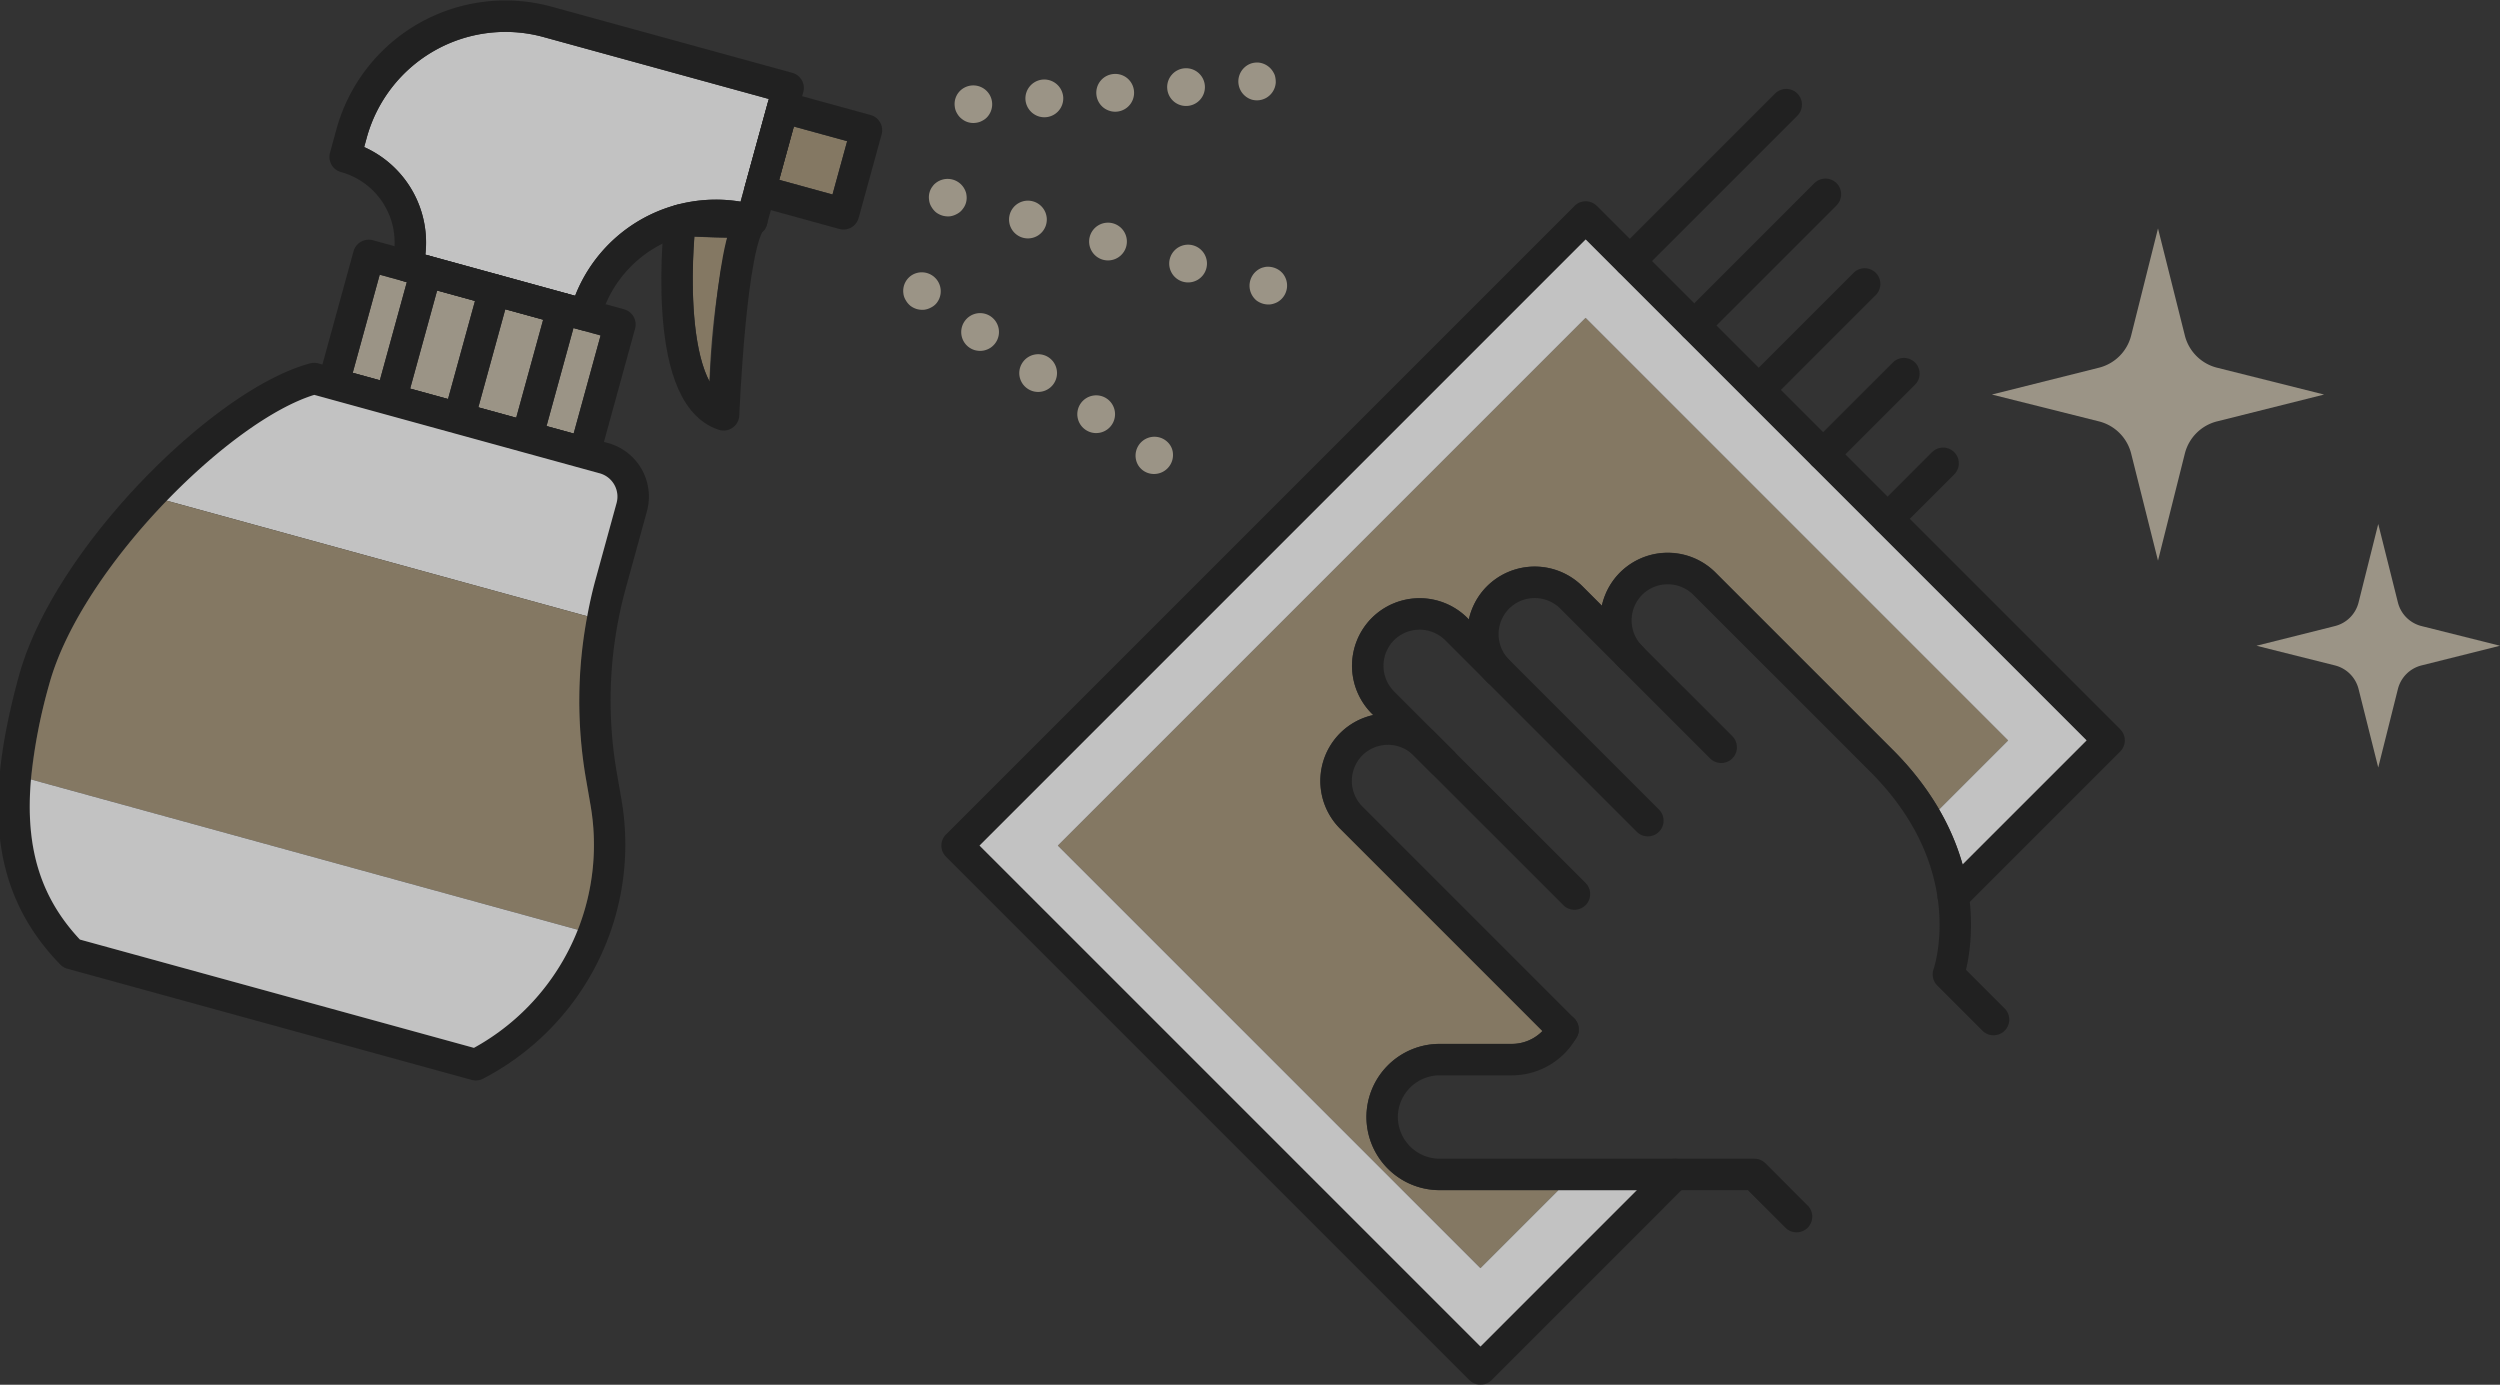 <svg xmlns="http://www.w3.org/2000/svg" width="198.685" height="110.051" viewBox="0 0 198.685 110.051"><rect x="0" y="0" width="198.685" height="110.051" fill="#333333" stroke="none"/><g transform="translate(-104.038 -1305.979)" opacity="0.7"><path d="M230.053,1331.239l-41.94,41.94,33.583,33.583,6.2-6.2h-9.45a5.81,5.81,0,0,1,0-11.621h5.741a3.413,3.413,0,0,0,2.437-1.024l-16.077-16.077a5.354,5.354,0,0,1,2.632-9.031l-.119-.119a5.373,5.373,0,1,1,7.6-7.6l.119.118a5.322,5.322,0,0,1,1.431-2.632,5.378,5.378,0,0,1,7.6,0l1.54,1.54a5.355,5.355,0,0,1,9.032-2.632l14.073,14.074a23.2,23.2,0,0,1,3.7,4.747l5.487-5.487Z" fill="#a69577"/><path d="M269.885,1364.822l-39.833-39.833-48.19,48.191,39.833,39.833,12.448-12.449h-6.249l-6.2,6.2-33.583-33.583,41.94-41.94,33.583,33.583-5.487,5.487a18.955,18.955,0,0,1,1.871,4.378Z" fill="#fff"/><path d="M229.167,1377.033l-11.907-11.906a4.134,4.134,0,0,0-5.831,0h0a4.134,4.134,0,0,0,0,5.831l16.833,16.834" fill="none" stroke="#1a1a1a" stroke-linecap="round" stroke-linejoin="round" stroke-width="2.5"/><path d="M235,1371.2l-15.224-15.224a4.137,4.137,0,0,0-5.832,0h0a4.137,4.137,0,0,0,0,5.832l4.74,4.74" fill="none" stroke="#1a1a1a" stroke-linecap="round" stroke-linejoin="round" stroke-width="2.5"/><path d="M240.829,1365.37l-11.906-11.906a4.134,4.134,0,0,0-5.831,0h0a4.134,4.134,0,0,0,0,5.831" fill="none" stroke="#1a1a1a" stroke-linecap="round" stroke-linejoin="round" stroke-width="2.5"/><path d="M233.663,1358.2a4.137,4.137,0,0,1,0-5.832h0a4.138,4.138,0,0,1,5.832,0l14.074,14.074c8.387,8.387,5.315,16.978,5.315,16.978l3.589,3.589" fill="none" stroke="#1a1a1a" stroke-linecap="round" stroke-linejoin="round" stroke-width="2.5"/><path d="M246.818,1402.668l-3.354-3.353h-25.02a4.575,4.575,0,0,1-4.561-4.561h0a4.575,4.575,0,0,1,4.561-4.561h5.742a4.659,4.659,0,0,0,4.076-2.4h0" fill="none" stroke="#1a1a1a" stroke-linecap="round" stroke-linejoin="round" stroke-width="2.5"/><path d="M237.161,1399.315,221.7,1414.78l-41.6-41.6,49.958-49.958,41.6,41.6-12.386,12.386" fill="none" stroke="#1a1a1a" stroke-linecap="round" stroke-linejoin="round" stroke-width="2.5"/><line y1="12.436" x2="12.436" transform="translate(233.561 1314.293)" fill="none" stroke="#1a1a1a" stroke-linecap="round" stroke-linejoin="round" stroke-width="2.5"/><line y1="10.431" x2="10.431" transform="translate(238.682 1321.419)" fill="none" stroke="#1a1a1a" stroke-linecap="round" stroke-linejoin="round" stroke-width="2.5"/><line y1="8.427" x2="8.427" transform="translate(243.804 1328.545)" fill="none" stroke="#1a1a1a" stroke-linecap="round" stroke-linejoin="round" stroke-width="2.5"/><line y1="6.423" x2="6.423" transform="translate(248.926 1335.672)" fill="none" stroke="#1a1a1a" stroke-linecap="round" stroke-linejoin="round" stroke-width="2.5"/><line y1="4.418" x2="4.418" transform="translate(254.047 1342.798)" fill="none" stroke="#1a1a1a" stroke-linecap="round" stroke-linejoin="round" stroke-width="2.5"/><path d="M289.605,1358.862l-6.236-1.563,6.236-1.564a2.583,2.583,0,0,0,1.878-1.877l1.563-6.236,1.563,6.236a2.582,2.582,0,0,0,1.877,1.877l6.237,1.564-6.237,1.563a2.583,2.583,0,0,0-1.877,1.877l-1.563,6.236-1.563-6.236A2.585,2.585,0,0,0,289.605,1358.862Z" fill="#c7bdaa"/><path d="M270.85,1339.468l-8.507-2.133,8.507-2.133a3.523,3.523,0,0,0,2.56-2.56l2.133-8.507,2.133,8.507a3.523,3.523,0,0,0,2.56,2.56l8.507,2.133-8.507,2.133a3.523,3.523,0,0,0-2.56,2.56l-2.133,8.507-2.133-8.507A3.523,3.523,0,0,0,270.85,1339.468Z" fill="#c7bdaa"/><path d="M132.071,1335.609l2.154.592,2.143-7.8-.3-.084-1.85-.509Z" fill="#c7bdaa"/><rect width="8.086" height="3.119" transform="translate(136.636 1336.864) rotate(-74.631)" fill="#c7bdaa"/><rect width="8.086" height="3.119" transform="translate(142.054 1338.353) rotate(-74.631)" fill="#c7bdaa"/><rect width="4.392" height="4.393" transform="translate(165.964 1320.271) rotate(-74.631)" fill="#a69577"/><path d="M160.421,1336.3a63.516,63.516,0,0,1,1.427-11.425c-.685-.009-1.544-.038-2.628-.087C158.943,1328.283,159.025,1333.666,160.421,1336.3Z" fill="#a69577"/><path d="M157.664,1322.306l.05-.016a11.941,11.941,0,0,1,5.181-.284l.327-1.192,1.827-6.646.089-.323-17.9-4.922a11.44,11.44,0,0,0-14.048,7.99l-.207.753a8.321,8.321,0,0,1,4.864,8.551l11.9,3.27A12.032,12.032,0,0,1,157.664,1322.306Z" fill="#fff"/><path d="M151.77,1332.638l-1.548-.426-.606-.167-2.143,7.8,2.154.592Z" fill="#c7bdaa"/><path d="M163.786,1323.48c-1.682,1.548-2.241,15.468-2.241,15.468-5.076-1.647-3.453-15.471-3.453-15.471S163.955,1323.778,163.786,1323.48Z" fill="none" stroke="#1a1a1a" stroke-linecap="round" stroke-linejoin="round" stroke-width="2.5"/><rect width="6.893" height="6.893" transform="translate(171.074 1322.972) rotate(-164.631)" fill="none" stroke="#1a1a1a" stroke-linecap="round" stroke-linejoin="round" stroke-width="2.5"/><path d="M131.467,1318.45l.513-1.868a12.677,12.677,0,0,1,15.584-8.864l19.11,5.252-2.888,10.51a10.765,10.765,0,0,0-13.233,7.527l-14.157-3.891A7.05,7.05,0,0,0,131.467,1318.45Z" fill="none" stroke="#1a1a1a" stroke-linecap="round" stroke-linejoin="round" stroke-width="2.5"/><rect width="20.707" height="10.586" transform="translate(150.501 1341.971) rotate(-164.631)" fill="none" stroke="#1a1a1a" stroke-linecap="round" stroke-linejoin="round" stroke-width="2.5"/><path d="M109.722,1381.762c-5.221-5.377-5.64-12.05-2.97-21.761s15.019-21.985,22.254-23.938l23.023,6.328a3.169,3.169,0,0,1,2.216,3.9l-1.683,6.122a34.866,34.866,0,0,0-.733,15.2l.367,2.116a19.716,19.716,0,0,1-10.343,20.869l-2.709-.744Z" fill="none" stroke="#1a1a1a" stroke-linecap="round" stroke-linejoin="round" stroke-width="2.5"/><line x1="2.806" y2="10.207" transform="translate(140.518 1329.02)" fill="none" stroke="#1a1a1a" stroke-linecap="round" stroke-linejoin="round" stroke-width="2.5"/><line x1="2.806" y2="10.207" transform="translate(145.936 1330.509)" fill="none" stroke="#1a1a1a" stroke-linecap="round" stroke-linejoin="round" stroke-width="2.5"/><line x1="2.806" y2="10.207" transform="translate(135.099 1327.531)" fill="none" stroke="#1a1a1a" stroke-linecap="round" stroke-linejoin="round" stroke-width="2.5"/><path d="M178.96,1323.121a1.637,1.637,0,0,0,.589.048,1.565,1.565,0,0,0,.55-.191,1.266,1.266,0,0,0,.449-.385,1.416,1.416,0,0,0,.3-1.1,1.062,1.062,0,0,0-.067-.288,1.521,1.521,0,0,0-2.4-.66,1.045,1.045,0,0,0-.205.214,1.414,1.414,0,0,0-.3,1.1,1.268,1.268,0,0,0,.188.56,1.582,1.582,0,0,0,.376.446A1.626,1.626,0,0,0,178.96,1323.121Z" fill="#c7bdaa"/><path d="M185.334,1324.873a1.5,1.5,0,0,1-1.049-1.844h0a1.5,1.5,0,1,1,1.049,1.844Zm6.364,1.749a1.5,1.5,0,0,1-1.049-1.844h0a1.5,1.5,0,1,1,1.049,1.844Zm6.364,1.749a1.5,1.5,0,0,1-1.048-1.843h0a1.5,1.5,0,1,1,1.048,1.843Z" fill="#c7bdaa"/><path d="M204.435,1330.123a1.583,1.583,0,0,0,.579.046,1.645,1.645,0,0,0,.561-.189,1.511,1.511,0,0,0,.39-2.289,2.168,2.168,0,0,0-.214-.2,1.588,1.588,0,0,0-1.109-.305c-.1.015-.188.042-.288.066a1.523,1.523,0,0,0-.449,2.615A1.638,1.638,0,0,0,204.435,1330.123Z" fill="#c7bdaa"/><path d="M181,1315.7a1.426,1.426,0,0,0,.591.039,1.393,1.393,0,0,0,.548-.182,1.33,1.33,0,0,0,.448-.385,1.5,1.5,0,0,0-1.921-2.218,1.471,1.471,0,0,0-.75,1.484,1.335,1.335,0,0,0,.188.56,1.387,1.387,0,0,0,.379.436A1.409,1.409,0,0,0,181,1315.7Z" fill="#c7bdaa"/><path d="M186.643,1315.246a1.516,1.516,0,0,1-1.107-1.332h0a1.506,1.506,0,0,1,1.377-1.612h0a1.514,1.514,0,0,1,1.622,1.379h0a1.5,1.5,0,0,1-1.377,1.613A1.536,1.536,0,0,1,186.643,1315.246Zm5.628-.444a1.494,1.494,0,0,1-1.1-1.329h0a1.491,1.491,0,0,1,1.376-1.613h0a1.489,1.489,0,0,1,1.615,1.368h0a1.5,1.5,0,0,1-1.9,1.574Zm5.632-.454a1.493,1.493,0,0,1-1.1-1.328h0a1.5,1.5,0,0,1,1.377-1.613h0a1.5,1.5,0,0,1,1.613,1.377h0a1.5,1.5,0,0,1-1.377,1.613A1.548,1.548,0,0,1,197.9,1314.348Z" fill="#c7bdaa"/><path d="M203.532,1313.9a1.5,1.5,0,0,0,1.139-.143,1.519,1.519,0,0,0,.756-1.2,1.971,1.971,0,0,0-.07-.579,1.386,1.386,0,0,0-.124-.263,1.525,1.525,0,0,0-1.2-.765,1.574,1.574,0,0,0-.582.079A1.513,1.513,0,0,0,203.532,1313.9Z" fill="#c7bdaa"/><path d="M176.919,1330.546a1.614,1.614,0,0,0,.589.047,1.578,1.578,0,0,0,.551-.19,1.306,1.306,0,0,0,.445-.376,1.506,1.506,0,0,0-1.919-2.227,1.483,1.483,0,0,0-.752,1.493,1.308,1.308,0,0,0,.191.551,1.558,1.558,0,0,0,.376.445A1.594,1.594,0,0,0,176.919,1330.546Z" fill="#c7bdaa"/><path d="M190.758,1340.344a1.521,1.521,0,0,1-.468-.222h0a1.5,1.5,0,0,1-.359-2.089h0a1.5,1.5,0,0,1,2.09-.36h0a1.5,1.5,0,0,1-1.263,2.671Zm-4.609-3.269a1.5,1.5,0,0,1-.468-.222h0a1.489,1.489,0,0,1-.358-2.089h0a1.5,1.5,0,0,1,2.089-.359h0a1.5,1.5,0,0,1-1.263,2.67Zm-4.611-3.259a1.549,1.549,0,0,1-.477-.224h0a1.5,1.5,0,0,1-.347-2.1h0a1.493,1.493,0,0,1,2.087-.348h0a1.5,1.5,0,0,1-1.263,2.669Z" fill="#c7bdaa"/><path d="M195.369,1343.6a1.511,1.511,0,0,0,1.823-1.916,1.412,1.412,0,0,0-.3-.507,1.5,1.5,0,0,0-2.431,1.717A1.459,1.459,0,0,0,195.369,1343.6Z" fill="#c7bdaa"/><path d="M129.015,1337.362l1.188.326,19.967,5.488,1.528.42a1.921,1.921,0,0,1,1.341,2.36l-1.682,6.121c-.261.948-.469,1.911-.65,2.879l-33.418-9.185C121.278,1341.643,125.712,1338.379,129.015,1337.362Z" fill="#fff"/><path d="M107.957,1360.332c1.3-4.72,5.058-10.137,9.332-14.561l33.418,9.185a36.378,36.378,0,0,0-.11,12.866l.367,2.115a18.455,18.455,0,0,1-1,9.934L106.5,1367.924A42.846,42.846,0,0,1,107.957,1360.332Z" fill="#a69577"/><path d="M149.962,1379.871a18.4,18.4,0,0,1-8.259,9.385l-31.315-8.607c-3.111-3.326-4.362-7.271-3.888-12.725Z" fill="#fff"/></g></svg>